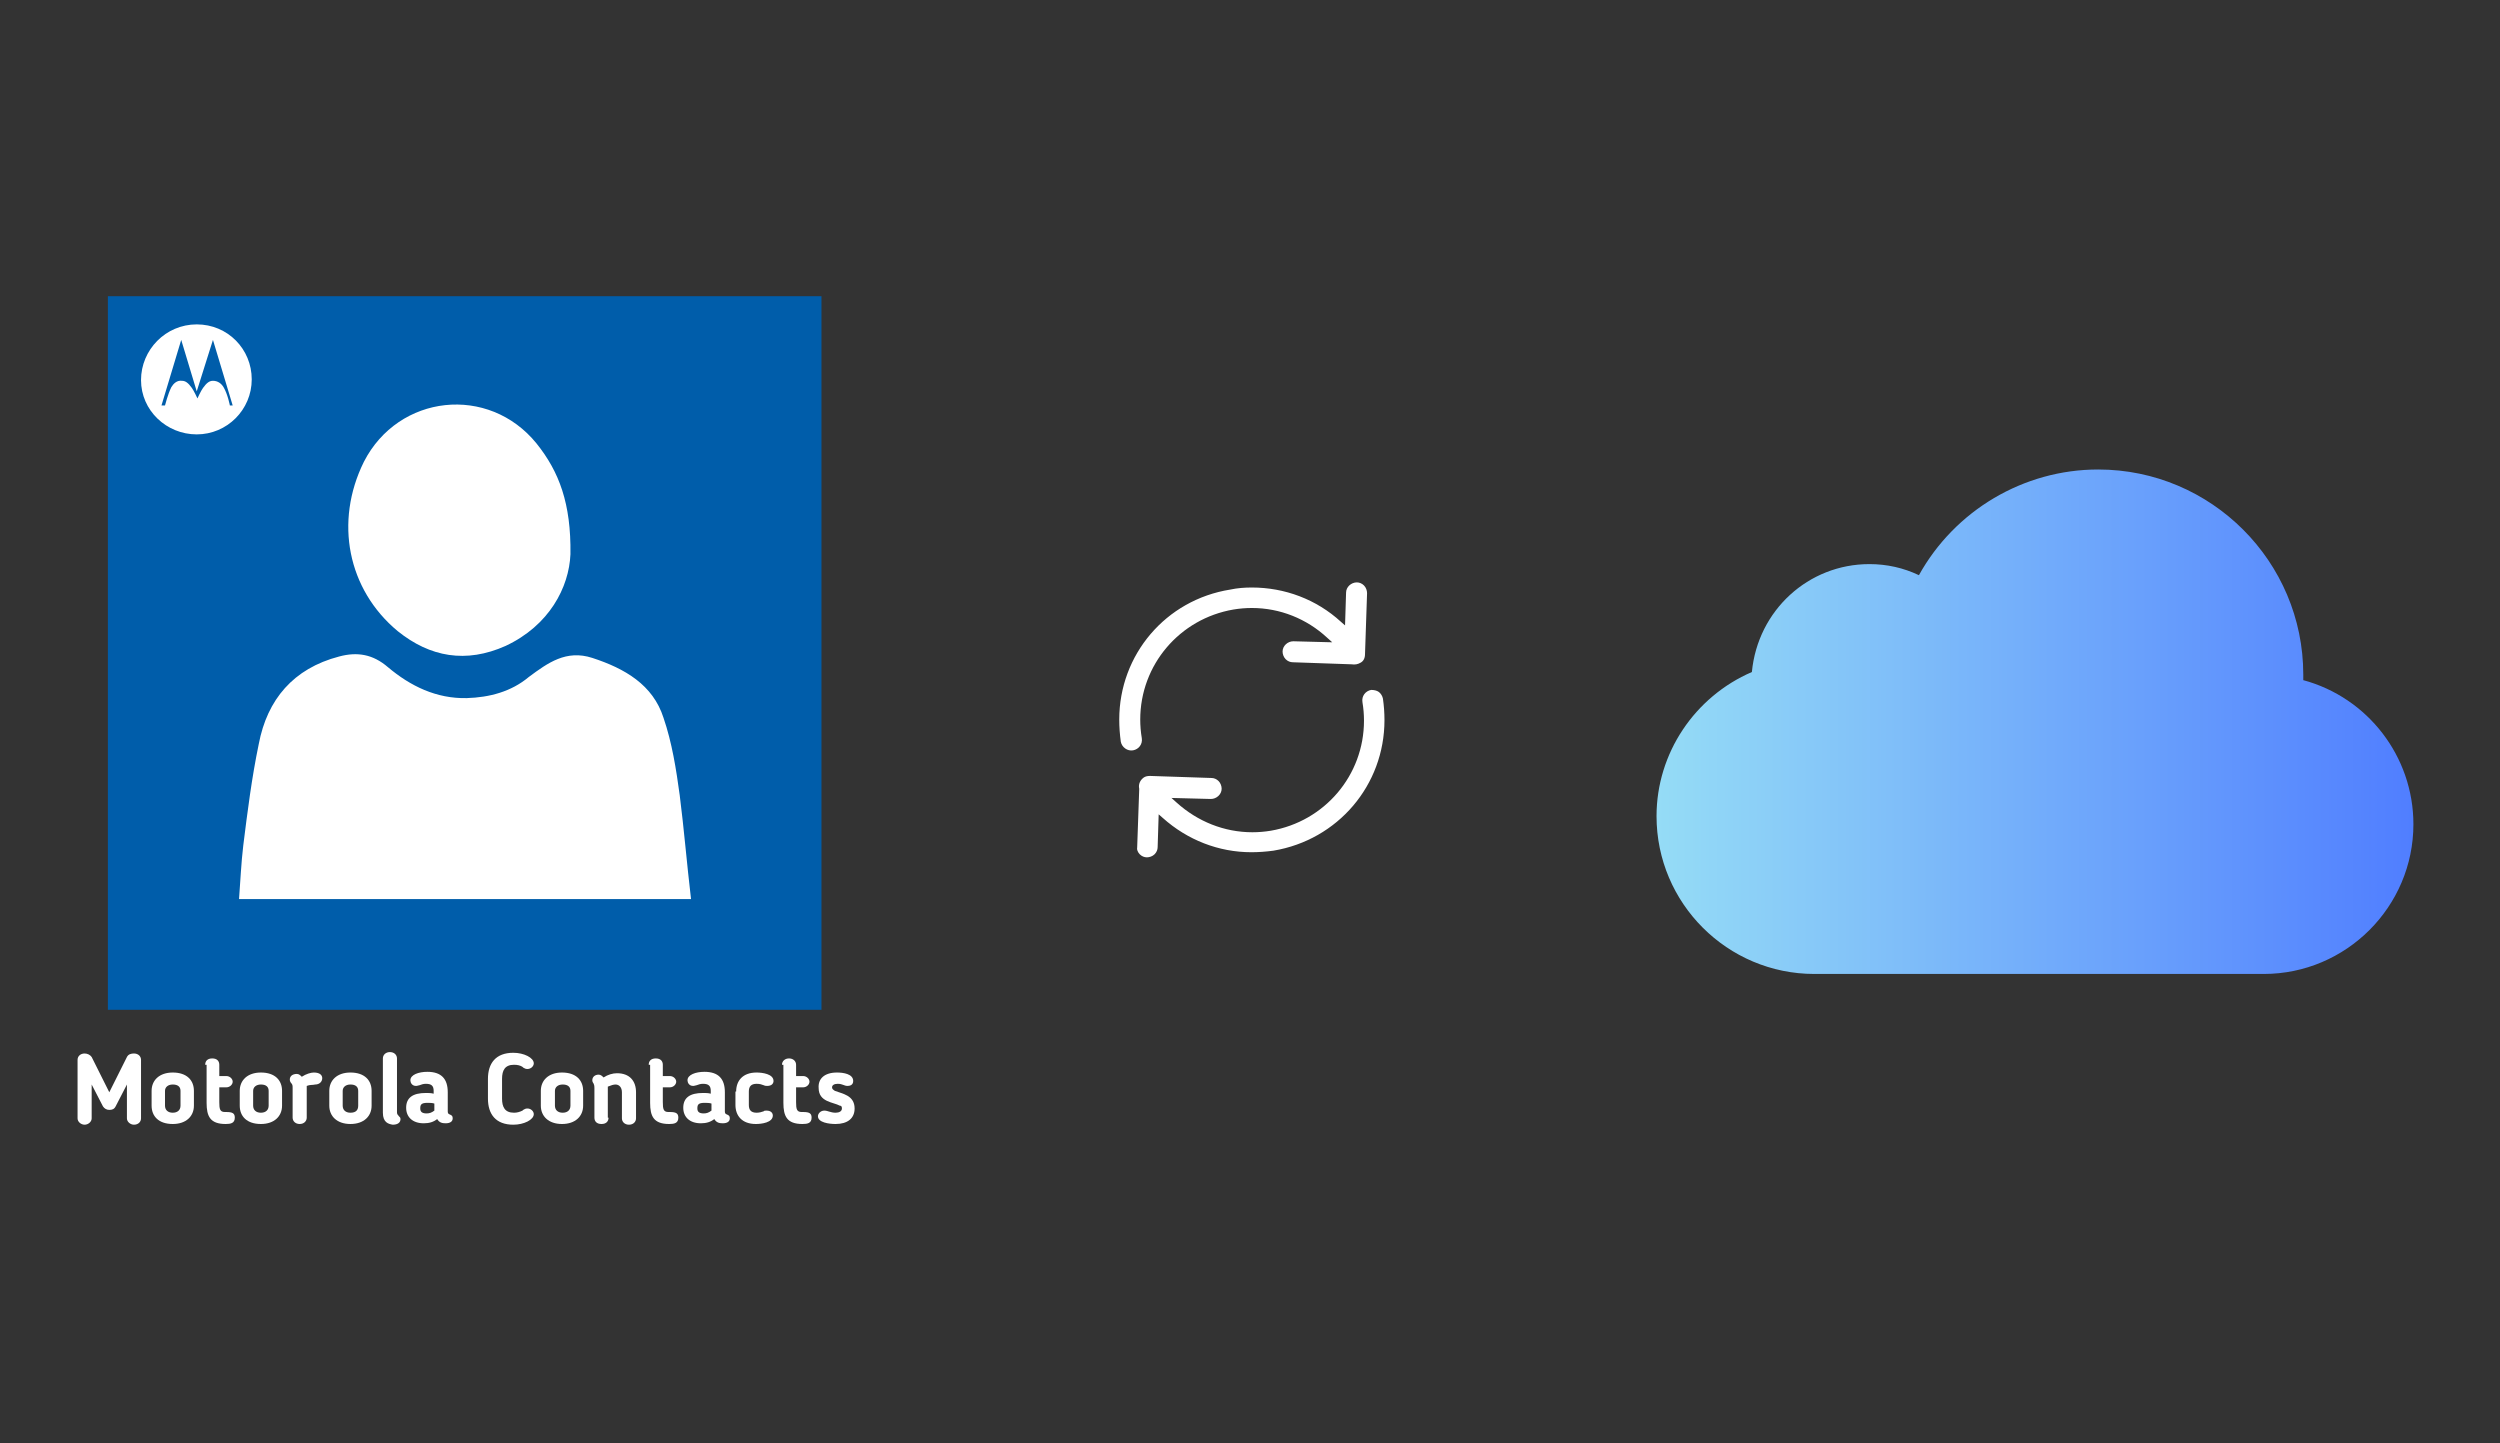 ﻿<?xml version="1.0" encoding="utf-8"?>
<!DOCTYPE svg PUBLIC "-//W3C//DTD SVG 1.1//EN" "http://www.w3.org/Graphics/SVG/1.1/DTD/svg11.dtd">
<svg x="0" y="0" width="672" height="388" xml="http://www.w3.org/XML/1998/namespace" xmlns="http://www.w3.org/2000/svg" xmlns:xlink="http://www.w3.org/1999/xlink" xmlns:xml="http://www.w3.org/XML/1998/namespace" version="1.1">
  <rect width="100%" height="100%" fill="#333333" stroke="none"/>
  <svg x="422" y="66" width="250" height="256" viewBox="0, 0, 249.8, 257.7" xml:space="preserve" id="icloud_1_" enable-background="new 0 0 249.8 257.7" xmlns="http://www.w3.org/2000/svg" xmlns:xlink="http://www.w3.org/1999/xlink" xmlns:xml="http://www.w3.org/XML/1998/namespace" version="1.1">
    <linearGradient x1="22.505" y1="128.87" x2="227.305" y2="128.87" gradientUnits="userSpaceOnUse" id="icloud_2_">
      <stop offset="0%" stop-color="#95DCF6" />
      <stop offset="100%" stop-color="#507EFF" />
    </linearGradient>
    <path d="M227.3 156.6 C227.3 178.9 209.1 197.1 186.8 197.1 L65.2 197.1 C41.7 197.1 22.5 178 22.5 154.4 C22.5 137.4 32.8 122.1 48.3 115.4 C49.9 98.7 63.6 86.2 80.1 86.2 C84.8 86.2 89.3 87.2 93.5 89.2 C103.2 71.7 121.8 60.6 142 60.6 C172.6 60.6 197.5 85.5 197.5 116.1 C197.5 116.6 197.5 117.1 197.5 117.6 C214.9 122.3 227.3 138.2 227.3 156.6 z" id="icloud" style="fill:url(#icloud_2_);" />
  </svg>
  <svg x="250" y="107" width="173" height="173" viewBox="0, 0, 68, 125.7" xml:space="preserve" id="Layer_1#1" enable-background="new 0 0 68 125.7" xmlns="http://www.w3.org/2000/svg" xmlns:xlink="http://www.w3.org/1999/xlink" xmlns:xml="http://www.w3.org/XML/1998/namespace" version="1.1">
    <style type="text/css">
	.st0{fill:#4885ED;}
	.st1{fill:#E5E5E5;}
	.st2{fill:#FFFFFF;}
	.st3{fill:#594165;}
	.st4{fill:#FBBB00;}
	.st5{fill:#518EF8;}
	.st6{fill:#28B446;}
	.st7{fill:#F14336;}
	.st8{fill:#FFA000;}
	.st9{fill:#FFCA28;}
	.st10{fill:#F7F7F7;}
	.st11{fill-rule:evenodd;clip-rule:evenodd;}
	.st12{fill-rule:evenodd;clip-rule:evenodd;fill:#3FBDCF;}
	.st13{fill-rule:evenodd;clip-rule:evenodd;fill:#FFFFFF;}
	.st14{opacity:0.9;fill:#FFFFFF;}
	.st15{fill:#F7F7F7;stroke:#594165;stroke-width:4;stroke-miterlimit:10;}
	.st16{fill:#E0412F;}
	.st17{fill-rule:evenodd;clip-rule:evenodd;fill:#606161;}
	.st18{fill:none;stroke:#58ABF4;stroke-width:0.25;stroke-miterlimit:10;}
	.st19{fill:#036EB1;}
	.st20{fill:#A4C639;}
	.st21{fill:none;stroke:#E0412F;stroke-miterlimit:10;}
	.st22{fill:#046DB2;}
	.st23{fill-rule:evenodd;clip-rule:evenodd;fill:#528FF5;}
	.st24{fill-rule:evenodd;clip-rule:evenodd;fill:#417BE6;}
	.st25{fill-rule:evenodd;clip-rule:evenodd;fill:#4881E8;}
	.st26{fill-rule:evenodd;clip-rule:evenodd;fill:#FBC013;}
	.st27{fill:#DF871E;}
	.st28{fill:#B6B6B6;}
	.st29{fill:#8C5BA4;}
	.st30{fill:#8DC652;}
	.st31{fill:#497FC1;}
	.st32{fill:#919191;}
	.st33{fill-rule:evenodd;clip-rule:evenodd;fill:#8E8E8E;}
	.st34{fill:#8E8E8E;}
	.st35{fill:#EB3D01;}
	.st36{fill:#F57F20;}
	.st37{fill:#ED7E01;}
	.st38{fill-rule:evenodd;clip-rule:evenodd;fill:#046DB2;}
	.st39{fill:#E0E2E2;}
	.st40{fill:#47D86F;}
	.st41{fill:#4FC9F8;}
	.st42{fill:#FF9327;}
	.st43{fill:#C9C8C4;}
	.st44{fill:#9A9A9A;}
	.st45{fill:#F2F2F2;}
	.st46{fill:#D32E2A;}
	.st47{fill:#A3C53A;}
	.st48{fill:#D6D8D7;}
	.st49{fill:#3A5BBC;}
	.st50{fill:url(#SVGID_43_);}
	.st51{fill:url(#SVGID_44_);}
	.st52{fill:url(#SVGID_45_);}
	.st53{fill:url(#SVGID_46_);}
	.st54{fill:#FFE168;}
	.st55{fill:#006699;}
	.st56{fill:#F4AE01;}
	.st57{fill:#DD191F;}
	.st58{fill:#323232;}
	.st59{fill:#CDCCCA;}
	.st60{fill:#5199F0;}
	.st61{fill:#791BCC;}
	.st62{fill:#C71D2E;}
	.st63{fill:#32DAC4;}
	.st64{fill:#3C5A99;}
	.st65{fill:#FCB714;}
	.st66{fill:#F06415;}
	.st67{fill:#BDCF31;}
	.st68{fill:#00A1E0;}
	.st69{fill:#00A1E3;}
	.st70{fill:#7AAD3E;}
	.st71{fill:#A50034;}
	.st72{fill:#6B6B6B;}
	.st73{fill:#005DAA;}
	.st74{fill:#EB0028;}
	.st75{fill:#888B8D;}
	.st76{fill:#0C4DA2;}
	.st77{fill:#00BFFF;}
	.st78{fill-rule:evenodd;clip-rule:evenodd;fill:#E81123;}
	.st79{fill:#FF6700;}
	.st80{fill:#00BFFE;}
	.st81{fill:#C4C4C4;}
	.st82{fill:url(#SVGID_47_);}
	.st83{fill:url(#SVGID_48_);}
	.st84{fill:url(#SVGID_49_);}
	.st85{fill:url(#SVGID_50_);}
	.st86{fill:#E5E5E5;stroke:#8E8E8E;stroke-width:2;stroke-miterlimit:10;}
	.st87{fill-rule:evenodd;clip-rule:evenodd;fill:#594165;}
	.st88{fill-rule:evenodd;clip-rule:evenodd;fill:#D4D4D4;}
	.st89{fill-rule:evenodd;clip-rule:evenodd;fill:#3669D6;}
	.st90{fill-rule:evenodd;clip-rule:evenodd;fill:#3A81F4;}
	.st91{fill-rule:evenodd;clip-rule:evenodd;fill:#FAFAFA;}
	.st92{fill-rule:evenodd;clip-rule:evenodd;fill:#E0E0E0;}
	.st93{fill:url(#SVGID_59_);}
	.st94{opacity:0.2;fill:#56C7DA;enable-background:new    ;}
	.st95{fill:url(#SVGID_60_);}
	.st96{fill:url(#SVGID_61_);}
	.st97{fill:url(#SVGID_62_);}
	.st98{fill:url(#SVGID_63_);}
	.st99{fill:url(#SVGID_64_);}
	.st100{fill:#FCFCFC;enable-background:new    ;}
	.st101{enable-background:new    ;}
	.st102{fill:#5A5A5A;}
	.st103{fill:#D8D8D8;enable-background:new    ;}
	.st104{fill:#E9574E;}
	.st105{fill:none;stroke:#D8D8D8;stroke-width:0.75;stroke-miterlimit:10;enable-background:new    ;}
	.st106{fill:#E9574E;stroke:#E9574E;stroke-width:0.75;stroke-miterlimit:10;enable-background:new    ;}
	.st107{fill:#E0E0E0;}
	.st108{fill:#537ABD;}
	.st109{fill:#2EB672;}
	.st110{fill:#FED14B;}
	.st111{fill:#28CD7E;}
	.st112{fill:#CECECE;}
	.st113{fill-rule:evenodd;clip-rule:evenodd;fill:#FF9D17;}
	.st114{fill:#FFFFFF;stroke:#FFFFFF;stroke-miterlimit:10;}
	.st115{fill:#249FBD;}
	.st116{fill:#D62C5D;}
	.st117{fill:#FFB62B;}
	.st118{fill:#2F63AD;}
	.st119{fill:#4C368B;}
	.st120{fill:none;stroke:#4885ED;stroke-width:7.8;stroke-miterlimit:10;}
	.st121{fill:none;stroke:#FFFFFF;stroke-width:7.8;stroke-miterlimit:10;}
	.st122{fill:#594165;stroke:#FFFFFF;stroke-width:0.5;stroke-miterlimit:10;}
	.st123{fill-rule:evenodd;clip-rule:evenodd;fill:#2F63AD;}
	.st124{fill:none;stroke:#594165;stroke-width:4;stroke-linecap:round;stroke-miterlimit:10;}
	.st125{fill:none;stroke:#594165;stroke-width:4;stroke-linecap:round;stroke-miterlimit:10;stroke-dasharray:4.843,11.624;}
	.st126{fill:none;stroke:#594165;stroke-width:4;stroke-linecap:round;stroke-miterlimit:10;stroke-dasharray:4.825,11.58;}
	.st127{fill:#D8D8D8;}
	.st128{fill:#EDEDED;}
	.st129{fill:url(#SVGID_65_);}
	.st130{fill:url(#SVGID_66_);}
	.st131{fill:url(#SVGID_67_);}
	.st132{fill:url(#SVGID_68_);}
	.st133{fill:url(#SVGID_69_);}
	.st134{fill:url(#SVGID_70_);}
	.st135{fill:url(#SVGID_71_);}
	.st136{fill:url(#SVGID_72_);}
	.st137{fill:url(#SVGID_73_);}
	.st138{fill:url(#SVGID_74_);}
	.st139{fill:url(#SVGID_75_);}
	.st140{fill:url(#SVGID_76_);}
	.st141{fill:#F6961C;}
	.st142{fill-rule:evenodd;clip-rule:evenodd;fill:#4885ED;}
	.st143{opacity:0.5;}
	.st144{fill-rule:evenodd;clip-rule:evenodd;fill:#FFB62B;}
	.st145{fill:url(#SVGID_77_);}
	.st146{fill:url(#SVGID_78_);}
	.st147{fill:url(#SVGID_79_);}
	.st148{fill:url(#SVGID_80_);}
	.st149{fill:url(#SVGID_81_);}
	.st150{fill:url(#SVGID_82_);}
	.st151{fill:url(#SVGID_83_);}
	.st152{fill:url(#SVGID_84_);}
	.st153{fill:url(#SVGID_85_);}
	.st154{fill:url(#SVGID_86_);}
	.st155{fill:url(#SVGID_87_);}
	.st156{fill:url(#SVGID_88_);}
</style>
    <g>
      <path d="M56.1 50 L56.1 50 L56.5 38.1 C56.5 37.6 56.3 37 55.9 36.6 C55.5 36.2 55 36 54.5 36 C53.4 36 52.4 36.9 52.4 38 L52.2 44.4 L51.4 43.7 C46.6 39.3 40.4 37 34 37 C34 37 34 37 34 37 C32.6 37 31.2 37.1 29.8 37.4 C17.2 39.4 8.1 50.1 8.1 62.8 C8.1 64.2 8.2 65.6 8.4 67.1 C8.6 68.2 9.7 69 10.8 68.8 C11.9 68.6 12.7 67.6 12.5 66.4 C12.3 65.2 12.2 64 12.2 62.8 C12.2 52.1 19.9 43.1 30.4 41.3 C31.6 41.1 32.8 41 34 41 C34 41 34 41 34 41 C39.5 41 44.7 43.1 48.7 46.8 L49.7 47.7 L42.1 47.5 C41 47.5 40 48.4 40 49.5 C40 50 40.2 50.6 40.6 51 C41 51.4 41.5 51.6 42 51.6 L53.5 52 C54.1 52.1 54.7 52 55.2 51.7 C55.8 51.4 56.1 50.8 56.1 50 z" class="st2" style="fill:white;" />
      <path d="M12.1 89.1 C12.5 89.5 13 89.7 13.5 89.7 C14 89.7 14.6 89.5 15 89.1 C15.4 88.7 15.6 88.2 15.6 87.7 L15.8 81.3 L16.6 82 C21.4 86.3 27.5 88.7 33.9 88.7 C35.3 88.7 36.7 88.6 38.2 88.4 C50.8 86.3 59.9 75.6 59.9 62.9 C59.9 61.5 59.8 60.1 59.6 58.7 C59.5 58.2 59.2 57.7 58.8 57.4 C58.4 57.1 57.8 57 57.3 57 C56.2 57.2 55.4 58.2 55.6 59.4 C55.8 60.6 55.9 61.8 55.9 63 C55.9 73.7 48.2 82.7 37.7 84.5 C36.5 84.7 35.3 84.8 34.1 84.8 C34.1 84.8 34.1 84.8 34.1 84.8 C28.6 84.8 23.4 82.7 19.3 79 L18.3 78.1 L26 78.3 C27.1 78.3 28.1 77.4 28.1 76.3 C28.1 75.8 27.9 75.2 27.5 74.8 C27.1 74.4 26.6 74.2 26.1 74.2 L14.1 73.8 L14.1 73.8 C14.1 73.8 14.1 73.8 14.1 73.8 C13.6 73.8 13.2 73.9 12.9 74.1 C12.2 74.6 11.8 75.4 12 76.3 L12 76.4 L11.6 87.8 C11.5 88.1 11.7 88.7 12.1 89.1 z" class="st2" style="fill:white;" />
    </g>
  </svg>
  <svg x="0" y="66" width="250" height="256" viewBox="0, 0, 131.9, 125.7" xml:space="preserve" id="Layer_1#2" enable-background="new 0 0 131.9 125.7" xmlns="http://www.w3.org/2000/svg" xmlns:xlink="http://www.w3.org/1999/xlink" xmlns:xml="http://www.w3.org/XML/1998/namespace" version="1.1">
    <g>
      <rect x="24.8" y="10.1" width="84.2" height="89.9" style="fill:white;" />
      <path d="M15.3 2.5 C15.3 36.2 15.3 70 15.3 103.7 C49 103.7 82.8 103.7 116.5 103.7 C116.5 70 116.5 36.2 116.5 2.5 C82.8 2.5 49.1 2.5 15.3 2.5 z M51.6 26 C56.5 16.4 69.3 15 76.1 23.4 C79.3 27.4 81 31.9 80.9 39.1 C80.7 43.8 77.9 49.2 71.7 52.1 C66.1 54.6 61 53.7 56.4 50 C49.3 44.1 47.4 34.5 51.6 26 z M33.9 88 C34.1 85.4 34.2 82.9 34.5 80.4 C35.1 75.6 35.7 70.8 36.7 66 C37.9 59.7 41.6 55.3 48.1 53.6 C50.7 52.9 52.9 53.3 55 55.1 C58.2 57.8 61.9 59.6 66.2 59.5 C69.4 59.4 72.5 58.6 75 56.5 C77.7 54.5 80.3 52.6 84 53.8 C88.6 55.3 92.6 57.6 94.1 62.3 C95.3 65.8 95.9 69.6 96.4 73.3 C97 78 97.4 82.9 98 88 C76.4 88 55.3 88 33.9 88 z" style="fill:#005DAA;" />
      <g>
        <path d="M20 119.1 C20 119.6 19.6 120 19 120 C18.5 120 18 119.6 18 119.1 L18 114.3 L16.4 117.4 C16.2 117.8 15.9 117.9 15.5 117.9 C15.1 117.9 14.8 117.7 14.6 117.4 L13 114.3 L13 119.1 C13 119.6 12.5 120 12 120 C11.5 120 11 119.6 11 119.1 L11 110.8 C11 110.3 11.4 109.9 12 109.9 C12.4 109.9 12.8 110.1 13 110.4 L15.5 115.4 L18 110.4 C18.2 110 18.6 109.9 19 109.9 C19.6 109.9 20 110.3 20 110.8 L20 119.1 z" style="fill:white;" />
        <path d="M21.5 117.3 L21.5 115.2 C21.5 113.7 22.6 112.6 24.5 112.6 C26.5 112.6 27.5 113.7 27.5 115.2 L27.5 117.3 C27.5 118.8 26.4 119.9 24.5 119.9 C22.5 119.9 21.5 118.8 21.5 117.3 z M25.6 117.3 L25.6 115.2 C25.6 114.6 25.2 114.3 24.5 114.3 C23.8 114.3 23.4 114.7 23.4 115.2 L23.4 117.3 C23.4 117.9 23.8 118.3 24.5 118.3 C25.2 118.3 25.6 117.9 25.6 117.3 z" style="fill:white;" />
        <path d="M29.1 111.5 C29.1 111 29.4 110.6 30.1 110.6 C30.8 110.6 31.1 111 31.1 111.5 L31.1 113.1 L32.1 113.1 C32.6 113.1 33 113.5 33 113.9 C33 114.3 32.6 114.7 32.1 114.7 L31.1 114.7 L31.1 116.8 C31.1 117.8 31.2 118.2 31.9 118.2 C32 118.2 32.1 118.2 32.1 118.2 C33 118.2 33.3 118.4 33.3 119 C33.3 119.8 32.7 119.9 32 119.9 C29.8 119.9 29.3 118.8 29.3 116.9 L29.3 111.5 z" style="fill:white;" />
        <path d="M34 117.3 L34 115.2 C34 113.7 35.1 112.6 37 112.6 C39 112.6 40 113.7 40 115.2 L40 117.3 C40 118.8 38.9 119.9 37 119.9 C35 119.9 34 118.8 34 117.3 z M38.1 117.3 L38.1 115.2 C38.1 114.6 37.7 114.3 37 114.3 C36.3 114.3 35.9 114.7 35.9 115.2 L35.9 117.3 C35.9 117.9 36.3 118.3 37 118.3 C37.7 118.3 38.1 117.9 38.1 117.3 z" style="fill:white;" />
        <path d="M43.5 114.5 C43.5 114.6 43.5 114.7 43.5 114.8 L43.5 119 C43.5 119.5 43.1 119.9 42.5 119.9 C41.9 119.9 41.5 119.5 41.5 119 L41.5 114.8 C41.5 114.5 41.5 114.3 41.3 114.1 C41.2 114 41.1 113.8 41.1 113.6 C41.1 113.1 41.5 112.8 42.1 112.8 C42.4 112.8 42.6 113 42.8 113.2 C43.4 112.8 44.1 112.6 44.5 112.6 C45.4 112.6 45.7 113 45.7 113.4 C45.7 113.9 45.3 114.3 44.7 114.3 C44.3 114.4 44 114.3 43.5 114.5 z" style="fill:white;" />
        <path d="M46.7 117.3 L46.7 115.2 C46.7 113.7 47.8 112.6 49.7 112.6 C51.7 112.6 52.7 113.7 52.7 115.2 L52.7 117.3 C52.7 118.8 51.6 119.9 49.7 119.9 C47.8 119.9 46.7 118.8 46.7 117.3 z M50.8 117.3 L50.8 115.2 C50.8 114.6 50.4 114.3 49.7 114.3 C49 114.3 48.6 114.7 48.6 115.2 L48.6 117.3 C48.6 117.9 49 118.3 49.7 118.3 C50.5 118.3 50.8 117.9 50.8 117.3 z" style="fill:white;" />
        <path d="M54.3 118.3 L54.3 110.6 C54.3 110.1 54.7 109.7 55.3 109.7 C55.9 109.7 56.3 110.1 56.3 110.6 L56.3 118.1 C56.3 118.4 56.3 118.5 56.5 118.7 C56.6 118.9 56.8 118.9 56.8 119.2 C56.8 119.7 56.4 120 55.7 120 C55.1 119.9 54.3 119.7 54.3 118.3 z" style="fill:white;" />
        <path d="M63.5 118.1 C63.5 118.5 63.7 118.5 63.9 118.6 C64.1 118.7 64.2 118.8 64.2 119.1 C64.2 119.5 63.9 119.8 63.2 119.8 C62.7 119.8 62.3 119.7 62 119.2 C61.5 119.6 60.9 119.8 60.1 119.8 C58.5 119.8 57.6 118.9 57.6 117.6 L57.6 117.6 C57.6 116.2 58.5 115.5 60.4 115.5 C60.8 115.5 61.1 115.5 61.5 115.6 L61.5 115.2 C61.5 114.5 61.2 114.2 60.4 114.2 C60 114.2 59.8 114.3 59.5 114.4 C59.4 114.4 59.2 114.5 59 114.5 C58.4 114.5 58.2 114 58.2 113.7 C58.2 112.9 59.4 112.5 60.6 112.5 C62.6 112.5 63.5 113.5 63.5 115.4 L63.5 118.1 z M59.6 117.7 L59.6 117.7 C59.6 118.2 59.9 118.4 60.5 118.4 C60.9 118.4 61.2 118.3 61.6 118 L61.6 117 C61.3 116.9 60.9 116.9 60.6 116.9 C59.7 116.9 59.6 117.2 59.6 117.7 z" style="fill:white;" />
        <path d="M71.2 116.3 C71.2 117.5 71.6 118.3 72.9 118.3 C73.3 118.3 73.7 118.2 74.1 118 L74.2 117.9 C74.4 117.8 74.5 117.7 74.8 117.7 C75.3 117.7 75.7 118.1 75.7 118.5 C75.7 119.3 74.3 120 72.8 120 C70.3 120 69.2 118.5 69.2 116.3 L69.2 113.5 C69.2 111.3 70.3 109.8 72.8 109.8 C74.3 109.8 75.7 110.5 75.7 111.3 C75.7 111.7 75.3 112.1 74.8 112.1 C74.5 112.1 74.4 112 74.2 111.9 L74.1 111.8 C73.8 111.6 73.4 111.5 72.9 111.5 C71.6 111.5 71.2 112.3 71.2 113.5 L71.2 116.3 z" style="fill:white;" />
        <path d="M76.7 117.3 L76.7 115.2 C76.7 113.7 77.8 112.6 79.7 112.6 C81.7 112.6 82.7 113.7 82.7 115.2 L82.7 117.3 C82.7 118.8 81.6 119.9 79.7 119.9 C77.8 119.9 76.7 118.8 76.7 117.3 z M80.9 117.3 L80.9 115.2 C80.9 114.6 80.5 114.3 79.8 114.3 C79.1 114.3 78.7 114.7 78.7 115.2 L78.7 117.3 C78.7 117.9 79.1 118.3 79.8 118.3 C80.5 118.3 80.9 117.9 80.9 117.3 z" style="fill:white;" />
        <path d="M86.3 119 C86.3 119.5 86 119.9 85.3 119.9 C84.6 119.9 84.3 119.5 84.3 119 L84.3 114.8 C84.3 114.3 84.2 114.3 84.2 114.2 C84 113.9 84 113.8 84 113.7 C84 113.2 84.4 112.9 84.9 112.9 C85.2 112.9 85.4 113.1 85.6 113.3 C86.2 112.9 86.9 112.7 87.5 112.7 C89.3 112.7 90.2 113.8 90.2 115.4 L90.2 119.1 C90.2 119.6 89.8 120 89.2 120 C88.6 120 88.2 119.6 88.2 119.1 L88.2 115.4 C88.2 114.7 87.8 114.3 87.3 114.3 C87 114.3 86.7 114.4 86.2 114.6 C86.2 114.7 86.2 114.8 86.2 114.9 L86.2 119 z" style="fill:white;" />
        <path d="M92 111.5 C92 111 92.3 110.6 93 110.6 C93.7 110.6 94 111 94 111.5 L94 113.1 L95 113.1 C95.5 113.1 95.9 113.5 95.9 113.9 C95.9 114.3 95.5 114.7 95 114.7 L94 114.7 L94 116.8 C94 117.8 94.1 118.2 94.8 118.2 C94.9 118.2 95 118.2 95 118.2 C95.9 118.2 96.2 118.4 96.2 119 C96.2 119.8 95.6 119.9 94.9 119.9 C92.7 119.9 92.2 118.8 92.2 116.9 L92.2 111.5 z" style="fill:white;" />
        <path d="M102.8 118.1 C102.8 118.5 103 118.5 103.2 118.6 C103.4 118.7 103.5 118.8 103.5 119.1 C103.5 119.5 103.2 119.8 102.5 119.8 C102 119.8 101.6 119.7 101.3 119.2 C100.8 119.6 100.2 119.8 99.4 119.8 C97.8 119.8 96.9 118.9 96.9 117.6 L96.9 117.6 C96.9 116.2 97.8 115.5 99.7 115.5 C100.1 115.5 100.4 115.5 100.8 115.6 L100.8 115.2 C100.8 114.5 100.5 114.2 99.7 114.2 C99.3 114.2 99.1 114.3 98.8 114.4 C98.7 114.4 98.5 114.5 98.3 114.5 C97.7 114.5 97.5 114 97.5 113.7 C97.5 112.9 98.7 112.5 99.9 112.5 C101.9 112.5 102.8 113.5 102.8 115.4 L102.8 118.1 z M98.9 117.7 L98.9 117.7 C98.9 118.2 99.2 118.4 99.8 118.4 C100.2 118.4 100.5 118.3 100.9 118 L100.9 117 C100.6 116.9 100.2 116.9 99.9 116.9 C99 116.9 98.9 117.2 98.9 117.7 z" style="fill:white;" />
        <path d="M104.4 115.3 C104.4 113.8 105.3 112.6 107.3 112.6 C108.1 112.6 109.7 112.8 109.7 113.8 C109.7 114.1 109.5 114.5 108.8 114.5 C108.7 114.5 108.5 114.5 108.3 114.4 C108 114.3 107.8 114.2 107.3 114.2 C106.5 114.2 106.2 114.6 106.2 115.3 L106.2 117.2 C106.2 117.9 106.5 118.3 107.3 118.3 C107.7 118.3 108 118.2 108.3 118.1 C108.4 118 108.5 118 108.7 118 C109.4 118 109.6 118.4 109.6 118.7 C109.6 119.7 108 119.9 107.2 119.9 C105.2 119.9 104.3 118.7 104.3 117.2 L104.3 115.3 z" style="fill:white;" />
        <path d="M110.9 111.5 C110.9 111 111.3 110.6 111.9 110.6 C112.5 110.6 112.9 111 112.9 111.5 L112.9 113.1 L113.9 113.1 C114.4 113.1 114.8 113.5 114.8 113.9 C114.8 114.3 114.4 114.7 113.9 114.7 L112.9 114.7 L112.9 116.8 C112.9 117.8 113 118.2 113.7 118.2 C113.8 118.2 113.9 118.2 113.9 118.2 C114.8 118.2 115.1 118.4 115.1 119 C115.1 119.8 114.5 119.9 113.8 119.9 C111.6 119.9 111.1 118.8 111.1 116.9 L111.1 111.5 z" style="fill:white;" />
        <path d="M118.7 112.6 C119.6 112.6 121 112.8 121 113.8 C121 114.4 120.5 114.5 120.2 114.5 C119.7 114.5 119.5 114.2 118.8 114.2 C118.3 114.2 118 114.4 118 114.7 C118 114.9 118.1 115 118.4 115.2 C119.4 115.6 121.2 115.8 121.2 117.7 C121.2 119.1 120.2 119.9 118.5 119.9 C117.6 119.9 116 119.7 116 118.8 C116 118.4 116.4 118 116.9 118 C117.4 118 117.8 118.3 118.5 118.3 C119 118.3 119.4 118.1 119.4 117.7 C119.4 117.4 119.3 117.3 119.1 117.3 C118.2 116.8 116.1 116.8 116.1 114.8 C116 113.5 116.9 112.6 118.7 112.6 z" style="fill:white;" />
      </g>
      <g>
        <path d="M27.9 6.5 C32.3 6.5 35.7 10 35.7 14.3 C35.7 18.6 32.2 22.1 27.9 22.1 C23.6 22.1 20 18.7 20 14.4 C20 10.1 23.5 6.5 27.9 6.5 M27.9 16 L25.7 8.7 L22.9 18 L23.4 18 C23.4 18 23.8 16.4 24.3 15.4 C24.6 14.9 25.1 14.4 25.8 14.5 C26.3 14.5 26.7 14.8 27.2 15.5 C27.5 15.9 28 17 28 17 C28 17 28.5 15.9 28.8 15.5 C29.3 14.8 29.7 14.5 30.2 14.5 C30.9 14.5 31.4 14.9 31.7 15.4 C32.3 16.4 32.6 18 32.6 18 L33 18 L30.2 8.7 L27.9 16 L27.9 16 C27.9 16 27.9 16 27.9 16 z" id="path7_7_" style="fill:white;" />
      </g>
    </g>
  </svg>
</svg>